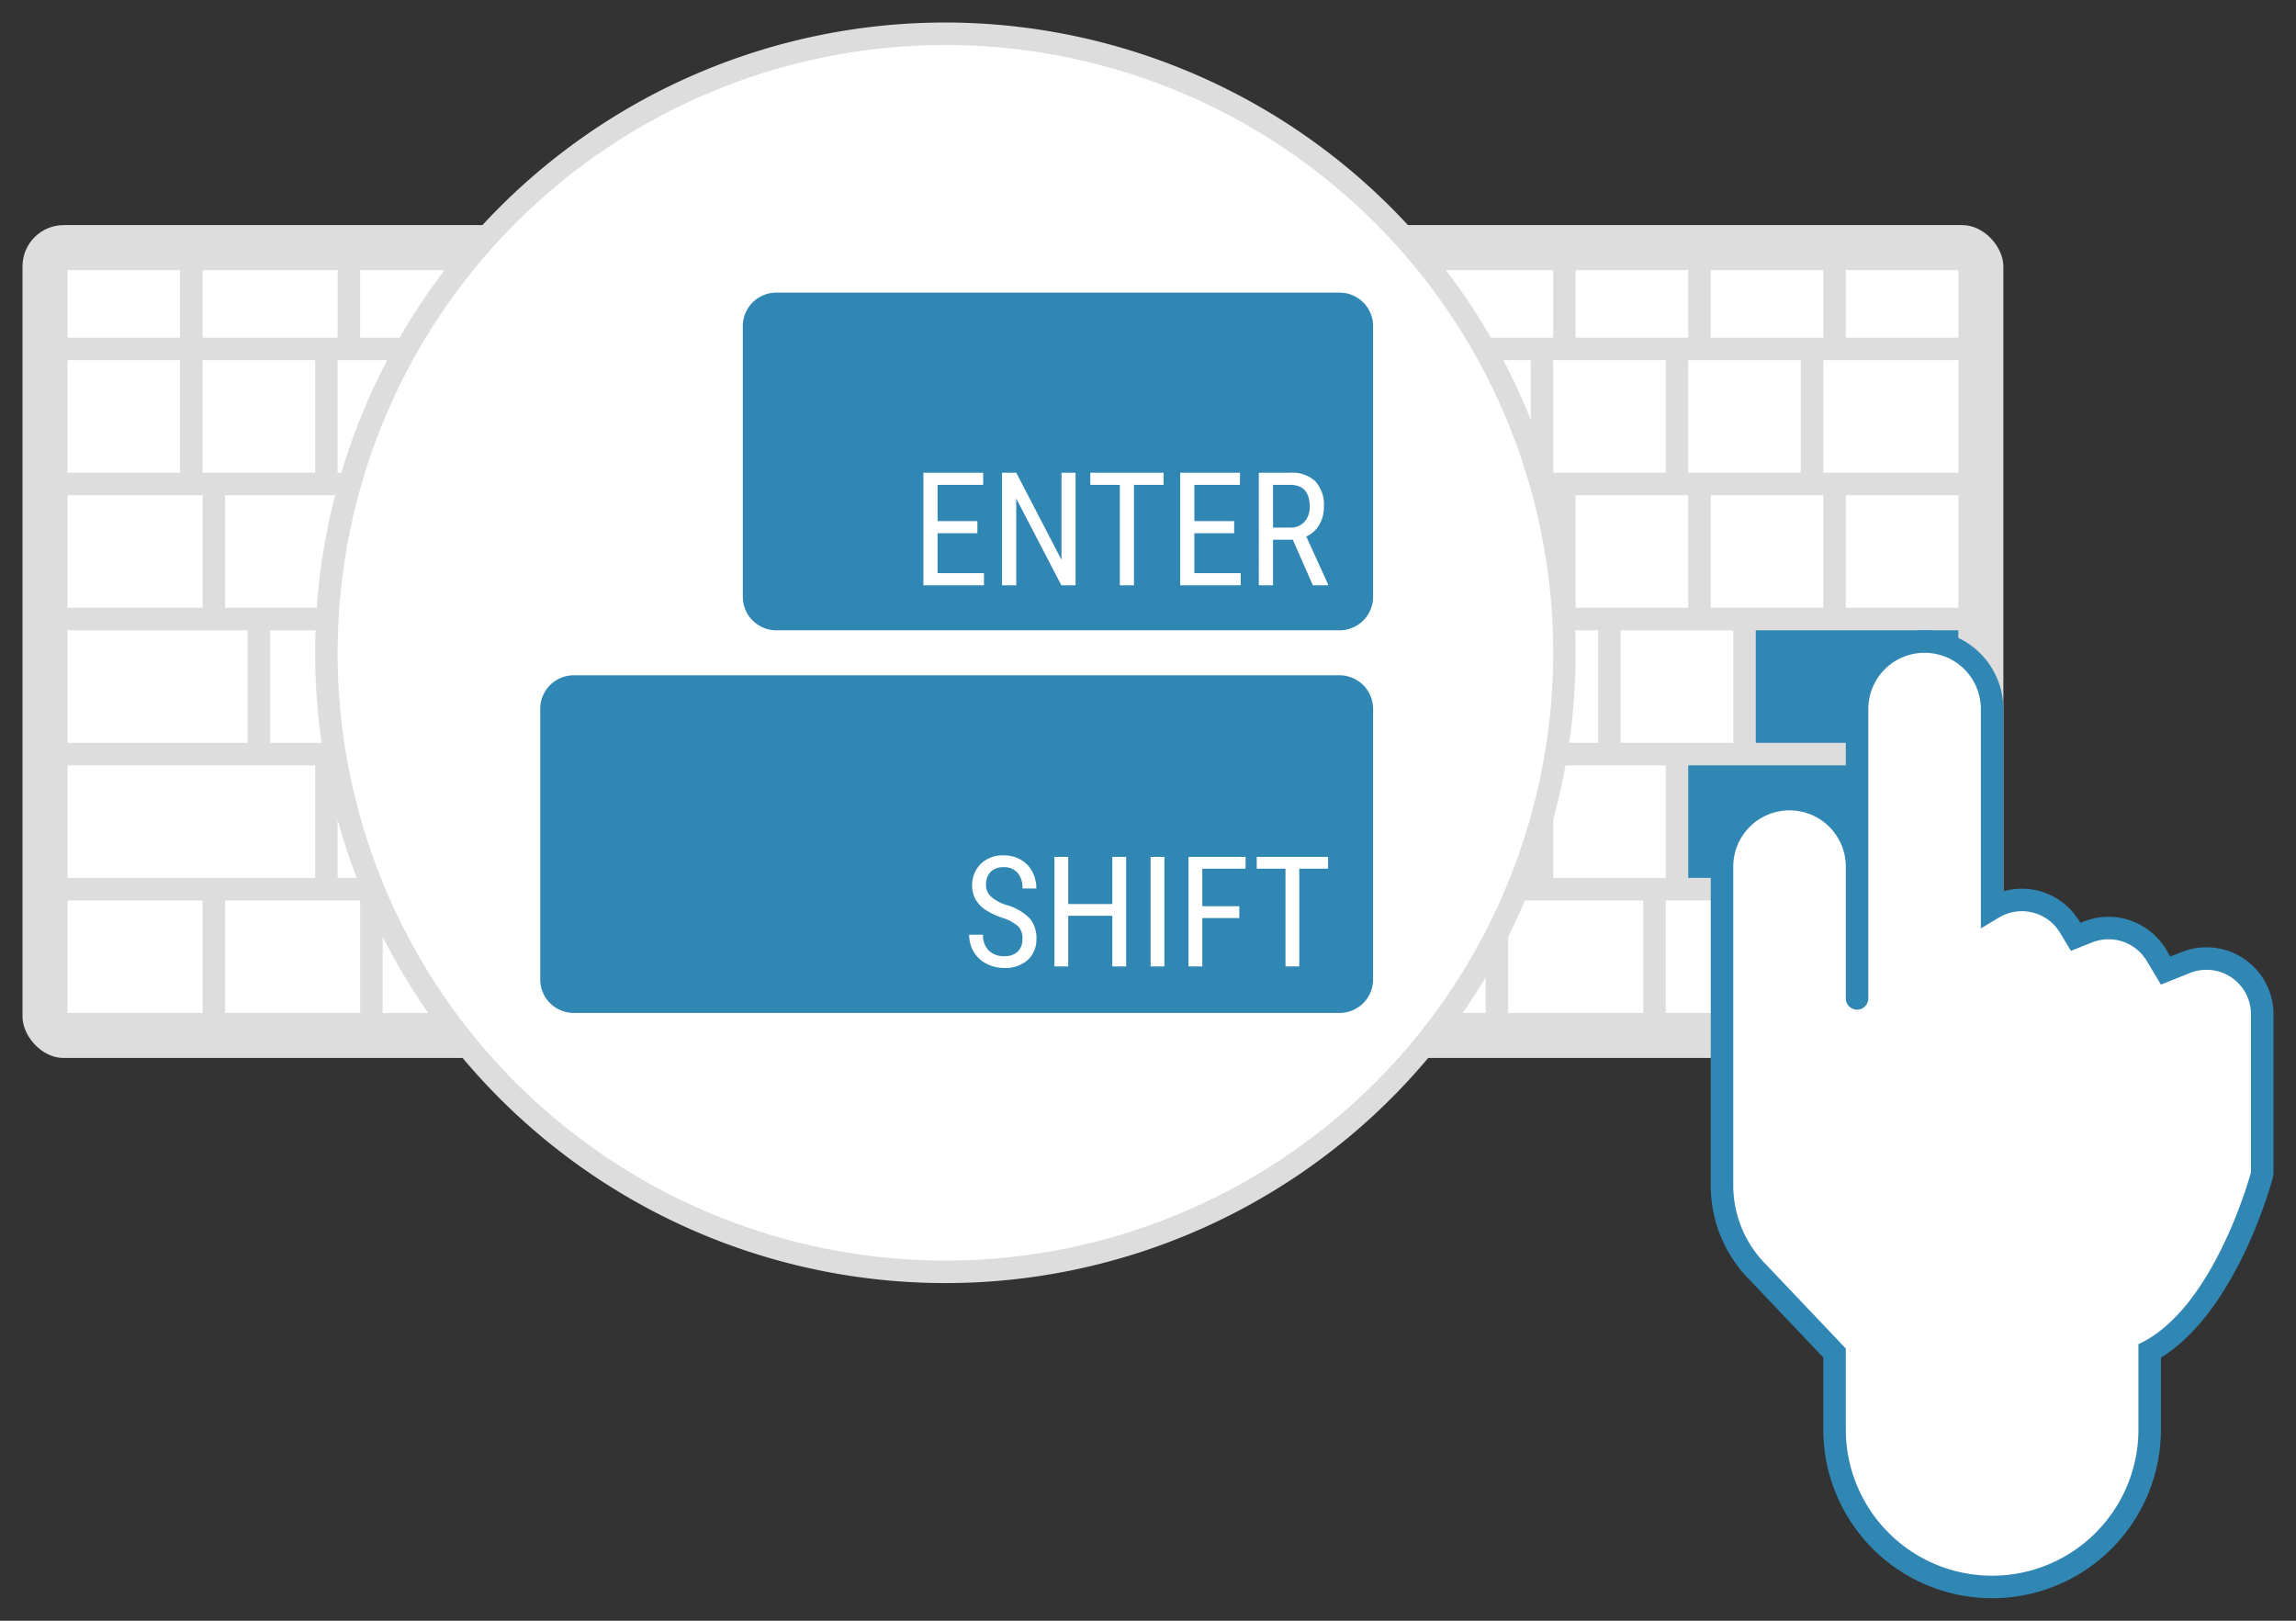 <svg id="shiftEnter" xmlns="http://www.w3.org/2000/svg" viewBox="0 0 102 72">
    <rect x="0" y="0" width="102" height="72" fill="#333333" stroke="none"/>
    <defs>
        <style>.keyboardBack{fill:#ddd;}.keyboardHighlight{fill:#3187B4;}.keyboardKeys{fill:#fff;}</style>
    </defs>
    <g id="keyboard">
        <rect id="board" class="keyboardBack" x="1" y="10" width="88" height="37" rx="1.831" ry="1.831"/>
        <path id="selection" class="keyboardHighlight" d="M75,34H87v5H75Zm3-6v5h9V28Z"/>
        <path id="keys" class="keyboardKeys" d="M14,21H9V16h5ZM8,16H3v5H8Zm0-4H3v3H8Zm7,0H9v3h6Zm6,0H16v3h5Zm6,0H22v3h5Zm6,0H28v3h5Zm6,0H34v3h5Zm6,0H40v3h5Zm6,0H46v3h5Zm6,0H52v3h5Zm6,0H58v3h5Zm6,0H64v3h5Zm6,0H70v3h5Zm6,0H76v3h5Zm1,0v3h5V12ZM9,22H3v5H9ZM3,45H9V40H3Zm7,0h6V40H10Zm7,0h6V40H17Zm7,0H66V40H24Zm43,0h6V40H67Zm7,0h6V40H74Zm7,0h6V40H81ZM14,34H3v5H14Zm6,0H15v5h5Zm6,0H21v5h5ZM11,28H3v5h8Zm4-7h5V16H15Zm66,0h6V16H81ZM21,21h5V16H21Zm6,0h5V16H27Zm6,0h5V16H33Zm6,0h5V16H39Zm6,0h5V16H45Zm6,0h5V16H51Zm6,0h5V16H57Zm6,0h5V16H63Zm6,0h5V16H69Zm11-5H75v5h5ZM15,22H10v5h5Zm1,5h5V22H16Zm66,0h5V22H82ZM22,27h5V22H22Zm6,0h5V22H28Zm6,0h5V22H34Zm6,0h5V22H40Zm6,0h5V22H46Zm6,0h5V22H52Zm6,0h5V22H58Zm6,0h5V22H64Zm6,0h5V22H70ZM17,28H12v5h5Zm6,0H18v5h5Zm6,0H24v5h5Zm6,0H30v5h5Zm6,0H36v5h5Zm6,0H42v5h5Zm6,0H48v5h5Zm6,0H54v5h5Zm6,0H60v5h5Zm6,0H66v5h5Zm6,0H72v5h5ZM32,34H27v5h5Zm6,0H33v5h5Zm6,0H39v5h5Zm6,0H45v5h5Zm6,0H51v5h5Zm6,0H57v5h5Zm6,0H63v5h5Zm6,0H69v5h5Zm7-12H76v5h5Z"/>
    </g>
    <g id="hand">
        <path class="keyboardKeys" d="M88.5,70.5a7.008,7.008,0,0,1-7-7V60.105l-3.397-3.578A5.438,5.438,0,0,1,76.5,52.653V38.5a3,3,0,0,1,6,0v-7a3,3,0,0,1,6,0v8.862l.049-.029a2.478,2.478,0,0,1,3.397.849l.264.438.542-.217a2.477,2.477,0,0,1,3.043,1.026l.414.688.896-.357a2.478,2.478,0,0,1,2.669.547,2.486,2.486,0,0,1,.726,1.748v7.021a.519.519,0,0,1-.017.129c-.067.251-1.638,6.007-4.983,7.815V63.5A7.008,7.008,0,0,1,88.5,70.5Z"/>
        <path class="keyboardHighlight" d="M85.5,29A2.5,2.5,0,0,1,88,31.5v9.744l.806-.483a1.977,1.977,0,0,1,2.712.678l.483.803.938-.374a1.977,1.977,0,0,1,2.429.818L96,43.74l1.291-.516A1.975,1.975,0,0,1,100,45.056v7.022s-1.627,6.094-5,7.635V63.5a6.5,6.5,0,0,1-13,0V59.906L78.464,56.183A4.987,4.987,0,0,1,77,52.653V38.5a2.5,2.5,0,0,1,5,0v5.853a.498.498,0,0,0,.505.5.487.487,0,0,0,.39-.194A.498.498,0,0,0,83,44.353V31.5A2.5,2.5,0,0,1,85.5,29m0-1A3.504,3.504,0,0,0,82,31.5v4.553A3.498,3.498,0,0,0,76,38.5V52.653a5.948,5.948,0,0,0,1.758,4.237L81,60.305V63.5a7.5,7.5,0,0,0,15,0V60.309c3.353-2.06,4.899-7.721,4.966-7.974A1,1,0,0,0,101,52.078V45.056a2.976,2.976,0,0,0-4.08-2.76l-.501.2-.195-.325a2.994,2.994,0,0,0-2.553-1.444,2.962,2.962,0,0,0-1.104.213l-.148.059-.044-.074A2.977,2.977,0,0,0,89,39.596V31.5A3.504,3.504,0,0,0,85.5,28Z"/>
    </g>
    <g id="highlight">
        <g id="circle">
            <circle class="keyboardKeys" cx="42" cy="29" r="27.5"/>
            <path class="keyboardBack" d="M42,2A27,27,0,0,1,69,29V29a27,27,0,0,1-54,0V29A27,27,0,0,1,42,2m0-1A28,28,0,1,0,70,29,28.032,28.032,0,0,0,42,1Z"/>
        </g>
        <path id="solo" class="keyboardHighlight" d="M61,14.487V26.513A1.487,1.487,0,0,1,59.513,28H34.487A1.487,1.487,0,0,1,33,26.513V14.487A1.487,1.487,0,0,1,34.487,13H59.513A1.487,1.487,0,0,1,61,14.487ZM59.51,30H25.49A1.49,1.49,0,0,0,24,31.49V43.51A1.49,1.49,0,0,0,25.49,45H59.51A1.49,1.49,0,0,0,61,43.51V31.49A1.49,1.49,0,0,0,59.51,30Z"/>
        <path id="text" class="keyboardKeys" d="M43.712,26H41.023V21h2.655v.539h-2.026v1.611h1.768v.539H41.651v1.773H43.712Zm1.435-3.853L47.15,26h.632V21h-.625v3.87L45.147,21h-.632v5h.632ZM51.693,21H48.437v.539h1.312V26h.628V21.539h1.315Zm3.427,4.461H53.059V23.689h1.768v-.539H53.059V21.539h2.026V21H52.431v5h2.689ZM59,25.959V26h-.677l-.889-2.022h-.879V26h-.632V21h1.401a1.497,1.497,0,0,1,1.112.383,1.532,1.532,0,0,1,.378,1.121,1.561,1.561,0,0,1-.204.81,1.292,1.292,0,0,1-.579.52Zm-1.052-2.775a.963.963,0,0,0,.235-.681q0-.963-.872-.964h-.756v1.899h.763A.815.815,0,0,0,57.948,23.184ZM44.706,40.202a1.943,1.943,0,0,1-.682-.371A.677.677,0,0,1,43.804,39.315a.796.796,0,0,1,.204-.582.768.768,0,0,1,.575-.208.786.786,0,0,1,.625.248,1.023,1.023,0,0,1,.217.698h.615a1.575,1.575,0,0,0-.18-.748,1.301,1.301,0,0,0-.515-.532A1.51,1.51,0,0,0,44.582,38a1.387,1.387,0,0,0-1.011.375,1.368,1.368,0,0,0-.251,1.546,1.37,1.37,0,0,0,.407.461,3.09,3.09,0,0,0,.787.386,2.037,2.037,0,0,1,.712.377.75.75,0,0,1,.197.559.768.768,0,0,1-.204.564.815.815,0,0,1-.608.208.93.93,0,0,1-.687-.252.944.944,0,0,1-.253-.701h-.615a1.446,1.446,0,0,0,.206.77,1.405,1.405,0,0,0,.565.521A1.687,1.687,0,0,0,44.613,43a1.479,1.479,0,0,0,1.046-.356,1.229,1.229,0,0,0,.384-.948,1.319,1.319,0,0,0-.309-.909A2.354,2.354,0,0,0,44.706,40.202Zm4.709-.042H47.456V38.067h-.612V42.933h.612V40.684H49.415V42.933H50.03V38.067H49.415ZM51.116,42.933h.612V38.067H51.116Zm1.684,0h.612v-2.149h1.644V40.259H53.412V38.591h1.922v-.524H52.8Zm3.031-4.342h1.277v4.342h.612V38.591H59v-.524H55.831Z"/>
    </g>
</svg>
